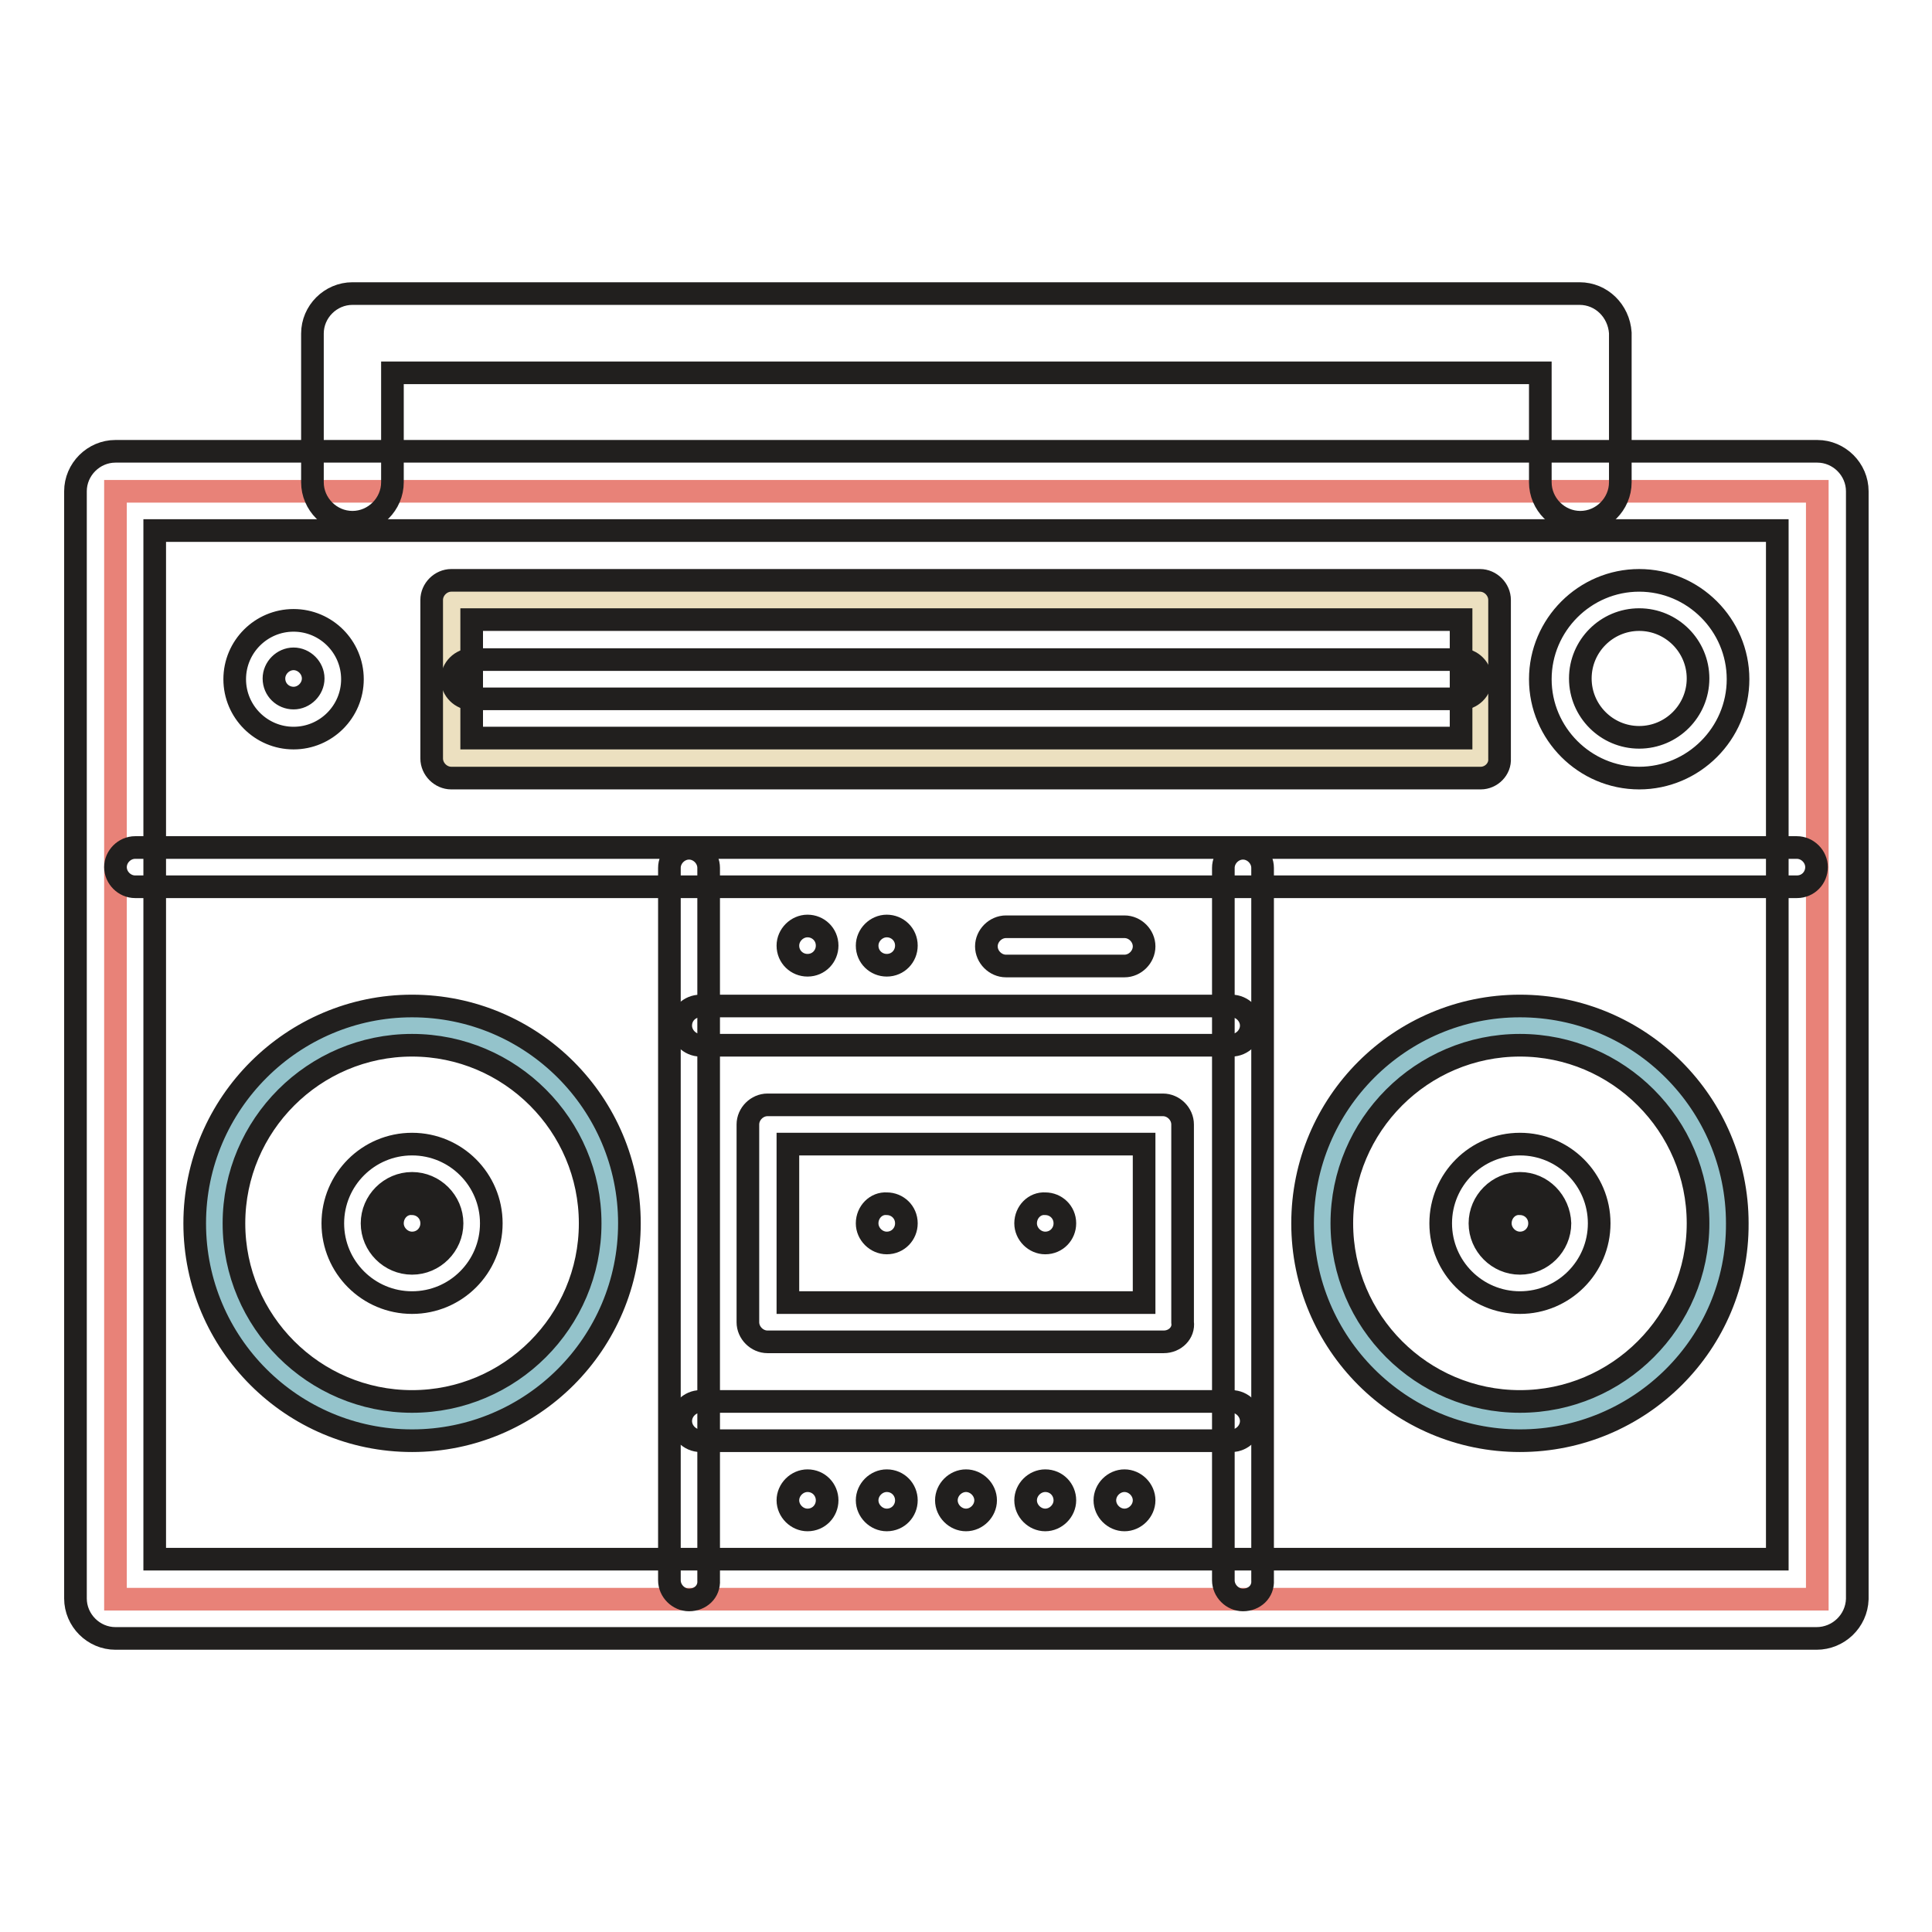 <?xml version="1.0" encoding="utf-8"?>
<!-- Svg Vector Icons : http://www.onlinewebfonts.com/icon -->
<!DOCTYPE svg PUBLIC "-//W3C//DTD SVG 1.1//EN" "http://www.w3.org/Graphics/SVG/1.1/DTD/svg11.dtd">
<svg version="1.1" xmlns="http://www.w3.org/2000/svg" xmlns:xlink="http://www.w3.org/1999/xlink" x="0px" y="0px" viewBox="0 0 256 256" enable-background="new 0 0 256 256" xml:space="preserve">
<g> <path stroke-width="3" fill-opacity="0" stroke="#e88278"  d="M15.3,65.1h225.5v146.8H15.3V65.1z"/> <path stroke-width="3" fill-opacity="0" stroke="#211f1e"  d="M240.7,217.1H15.3c-2.9,0-5.3-2.4-5.3-5.3V65.1c0-2.9,2.4-5.3,5.3-5.3h225.5c2.9,0,5.3,2.4,5.3,5.3v146.8 C246,214.8,243.6,217.1,240.7,217.1L240.7,217.1z M20.5,206.6h215V70.3h-215V206.6z"/> <path stroke-width="3" fill-opacity="0" stroke="#211f1e"  d="M238.1,117.5H17.9c-1.4,0-2.6-1.2-2.6-2.6c0-1.4,1.2-2.6,2.6-2.6h220.2c1.4,0,2.6,1.2,2.6,2.6 C240.7,116.3,239.6,117.5,238.1,117.5z"/> <path stroke-width="3" fill-opacity="0" stroke="#ece0c0"  d="M59.8,79.5h136.3v21H59.8V79.5z"/> <path stroke-width="3" fill-opacity="0" stroke="#211f1e"  d="M196.2,103.1H59.8c-1.4,0-2.6-1.2-2.6-2.6v-21c0-1.4,1.2-2.6,2.6-2.6h136.3c1.4,0,2.6,1.2,2.6,2.6v21 C198.8,101.9,197.6,103.1,196.2,103.1z M62.5,97.8h131.1V82.1H62.5V97.8z M38.9,97.8c-4.3,0-7.8-3.5-7.8-7.8c0-4.3,3.5-7.8,7.8-7.8 c4.3,0,7.8,3.5,7.8,7.8C46.7,94.3,43.2,97.8,38.9,97.8z M38.9,87.3c-1.4,0-2.6,1.2-2.6,2.6c0,1.5,1.2,2.6,2.6,2.6s2.6-1.2,2.6-2.6 C41.5,88.5,40.3,87.3,38.9,87.3z M217.2,103.1c-7.2,0-13.1-5.9-13.1-13.1c0-7.2,5.9-13.1,13.1-13.1c7.2,0,13.1,5.9,13.1,13.1 C230.3,97.2,224.4,103.1,217.2,103.1z M217.2,82.1c-4.3,0-7.8,3.5-7.8,7.8c0,4.3,3.5,7.8,7.8,7.8c4.3,0,7.8-3.5,7.8-7.8 C225,85.6,221.5,82.1,217.2,82.1z"/> <path stroke-width="3" fill-opacity="0" stroke="#211f1e"  d="M193.5,92.6H62.5c-1.4,0-2.6-1.2-2.6-2.6c0-1.4,1.2-2.6,2.6-2.6h131.1c1.4,0,2.6,1.2,2.6,2.6 C196.2,91.4,195,92.6,193.5,92.6z M91.3,212c-1.4,0-2.6-1.2-2.6-2.6V115c0-1.4,1.2-2.6,2.6-2.6c1.4,0,2.6,1.2,2.6,2.6v94.4 C94,210.9,92.8,212,91.3,212L91.3,212z M164.7,212c-1.4,0-2.6-1.2-2.6-2.6V115c0-1.4,1.2-2.6,2.6-2.6c1.4,0,2.6,1.2,2.6,2.6v94.4 C167.4,210.9,166.2,212,164.7,212L164.7,212z"/> <path stroke-width="3" fill-opacity="0" stroke="#94c3cb"  d="M28.4,162.1c0,14.5,11.7,26.2,26.2,26.2c14.5,0,26.2-11.7,26.2-26.2c0,0,0,0,0,0 c0-14.5-11.7-26.2-26.2-26.2C40.1,135.8,28.4,147.6,28.4,162.1z"/> <path stroke-width="3" fill-opacity="0" stroke="#211f1e"  d="M54.6,190.9c-15.9,0-28.8-12.9-28.8-28.8c0-15.9,13-28.8,28.8-28.8c15.9,0,28.8,12.9,28.8,28.8 C83.4,178,70.5,190.9,54.6,190.9z M54.6,138.5c-13,0-23.6,10.6-23.6,23.6c0,13,10.6,23.6,23.6,23.6c13,0,23.6-10.6,23.6-23.6 C78.2,149.1,67.6,138.5,54.6,138.5z"/> <path stroke-width="3" fill-opacity="0" stroke="#211f1e"  d="M54.6,172.6c-5.8,0-10.5-4.7-10.5-10.5c0-5.8,4.7-10.5,10.5-10.5c5.8,0,10.5,4.7,10.5,10.5 C65.1,167.9,60.4,172.6,54.6,172.6z M54.6,156.8c-2.9,0-5.3,2.4-5.3,5.3s2.4,5.3,5.3,5.3s5.3-2.4,5.3-5.3S57.5,156.8,54.6,156.8z" /> <path stroke-width="3" fill-opacity="0" stroke="#211f1e"  d="M52,162.1c0,1.4,1.2,2.6,2.6,2.6c1.5,0,2.6-1.2,2.6-2.6c0-1.5-1.2-2.6-2.6-2.6 C53.2,159.4,52,160.6,52,162.1z"/> <path stroke-width="3" fill-opacity="0" stroke="#211f1e"  d="M154.2,177.8h-52.5c-1.4,0-2.6-1.2-2.6-2.6V149c0-1.4,1.2-2.6,2.6-2.6h52.4c1.4,0,2.6,1.2,2.6,2.6v26.2 C156.9,176.6,155.7,177.8,154.2,177.8z M104.4,172.6h47.2v-21h-47.2V172.6z M163.2,138.5H92.8c-1.4,0-2.6-1.2-2.6-2.6 c0-1.5,1.2-2.6,2.6-2.6h70.4c1.4,0,2.6,1.2,2.6,2.6C165.8,137.3,164.6,138.5,163.2,138.5z M163.2,190.9H92.8 c-1.4,0-2.6-1.2-2.6-2.6c0-1.4,1.2-2.6,2.6-2.6h70.4c1.4,0,2.6,1.2,2.6,2.6C165.8,189.7,164.6,190.9,163.2,190.9z"/> <path stroke-width="3" fill-opacity="0" stroke="#211f1e"  d="M104.4,125.3c0,1.5,1.2,2.6,2.6,2.6c1.5,0,2.6-1.2,2.6-2.6c0-1.5-1.2-2.6-2.6-2.6 C105.6,122.7,104.4,123.9,104.4,125.3z"/> <path stroke-width="3" fill-opacity="0" stroke="#211f1e"  d="M114.9,125.3c0,1.5,1.2,2.6,2.6,2.6c1.5,0,2.6-1.2,2.6-2.6c0-1.5-1.2-2.6-2.6-2.6 C116.1,122.7,114.9,123.9,114.9,125.3z"/> <path stroke-width="3" fill-opacity="0" stroke="#211f1e"  d="M114.9,162.1c0,1.4,1.2,2.6,2.6,2.6c1.5,0,2.6-1.2,2.6-2.6c0-1.5-1.2-2.6-2.6-2.6 C116.1,159.4,114.9,160.6,114.9,162.1z"/> <path stroke-width="3" fill-opacity="0" stroke="#211f1e"  d="M135.9,162.1c0,1.4,1.2,2.6,2.6,2.6c1.5,0,2.6-1.2,2.6-2.6c0,0,0,0,0,0c0-1.5-1.2-2.6-2.6-2.6 C137.1,159.4,135.9,160.6,135.9,162.1C135.9,162,135.9,162.1,135.9,162.1z"/> <path stroke-width="3" fill-opacity="0" stroke="#211f1e"  d="M149,128h-15.7c-1.4,0-2.6-1.2-2.6-2.6c0-1.4,1.2-2.6,2.6-2.6H149c1.4,0,2.6,1.2,2.6,2.6 C151.6,126.8,150.4,128,149,128z M209.3,38.9H46.7c-2.9,0-5.3,2.4-5.3,5.3v19.7c0,2.9,2.4,5.3,5.3,5.3c2.9,0,5.3-2.4,5.3-5.3V49.4 h152.1v14.5c0,2.9,2.4,5.3,5.3,5.3s5.3-2.4,5.3-5.3V44.1C214.5,41.2,212.2,38.9,209.3,38.9L209.3,38.9z M107,201.4 c-1.4,0-2.6-1.2-2.6-2.6c0-1.4,1.2-2.6,2.6-2.6c1.5,0,2.6,1.2,2.6,2.6S108.5,201.4,107,201.4z M117.5,201.4c-1.4,0-2.6-1.2-2.6-2.6 c0-1.4,1.2-2.6,2.6-2.6c1.5,0,2.6,1.2,2.6,2.6S119,201.4,117.5,201.4z M138.5,201.4c-1.4,0-2.6-1.2-2.6-2.6c0-1.4,1.2-2.6,2.6-2.6 c1.5,0,2.6,1.2,2.6,2.6S139.9,201.4,138.5,201.4z M149,201.4c-1.4,0-2.6-1.2-2.6-2.6c0-1.4,1.2-2.6,2.6-2.6c1.4,0,2.6,1.2,2.6,2.6 S150.4,201.4,149,201.4z M128,201.4c-1.4,0-2.6-1.2-2.6-2.6c0-1.4,1.2-2.6,2.6-2.6c1.4,0,2.6,1.2,2.6,2.6S129.4,201.4,128,201.4z" /> <path stroke-width="3" fill-opacity="0" stroke="#94c3cb"  d="M175.2,162.1c0,14.5,11.7,26.2,26.2,26.2c14.5,0,26.2-11.7,26.2-26.2c0-14.5-11.7-26.2-26.2-26.2 C187,135.8,175.2,147.5,175.2,162.1C175.2,162,175.2,162,175.2,162.1L175.2,162.1z"/> <path stroke-width="3" fill-opacity="0" stroke="#211f1e"  d="M201.4,190.9c-15.9,0-28.8-12.9-28.8-28.8c0-15.9,12.9-28.8,28.8-28.8c15.9,0,28.8,12.9,28.8,28.8 C230.3,178,217.3,190.9,201.4,190.9z M201.4,138.5c-13,0-23.6,10.6-23.6,23.6c0,13,10.6,23.6,23.6,23.6c13,0,23.6-10.6,23.6-23.6 C225,149.1,214.4,138.5,201.4,138.5z"/> <path stroke-width="3" fill-opacity="0" stroke="#211f1e"  d="M201.4,172.6c-5.8,0-10.5-4.7-10.5-10.5c0-5.8,4.7-10.5,10.5-10.5c5.8,0,10.5,4.7,10.5,10.5 S207.2,172.6,201.4,172.6z M201.4,156.8c-2.9,0-5.3,2.4-5.3,5.3s2.4,5.3,5.3,5.3s5.3-2.4,5.3-5.3 C206.6,159.2,204.3,156.8,201.4,156.8z"/> <path stroke-width="3" fill-opacity="0" stroke="#211f1e"  d="M198.8,162.1c0,1.4,1.2,2.6,2.6,2.6c1.5,0,2.6-1.2,2.6-2.6c0,0,0,0,0,0c0-1.5-1.2-2.6-2.6-2.6 C200,159.4,198.8,160.6,198.8,162.1C198.8,162,198.8,162.1,198.8,162.1z"/></g>
</svg>